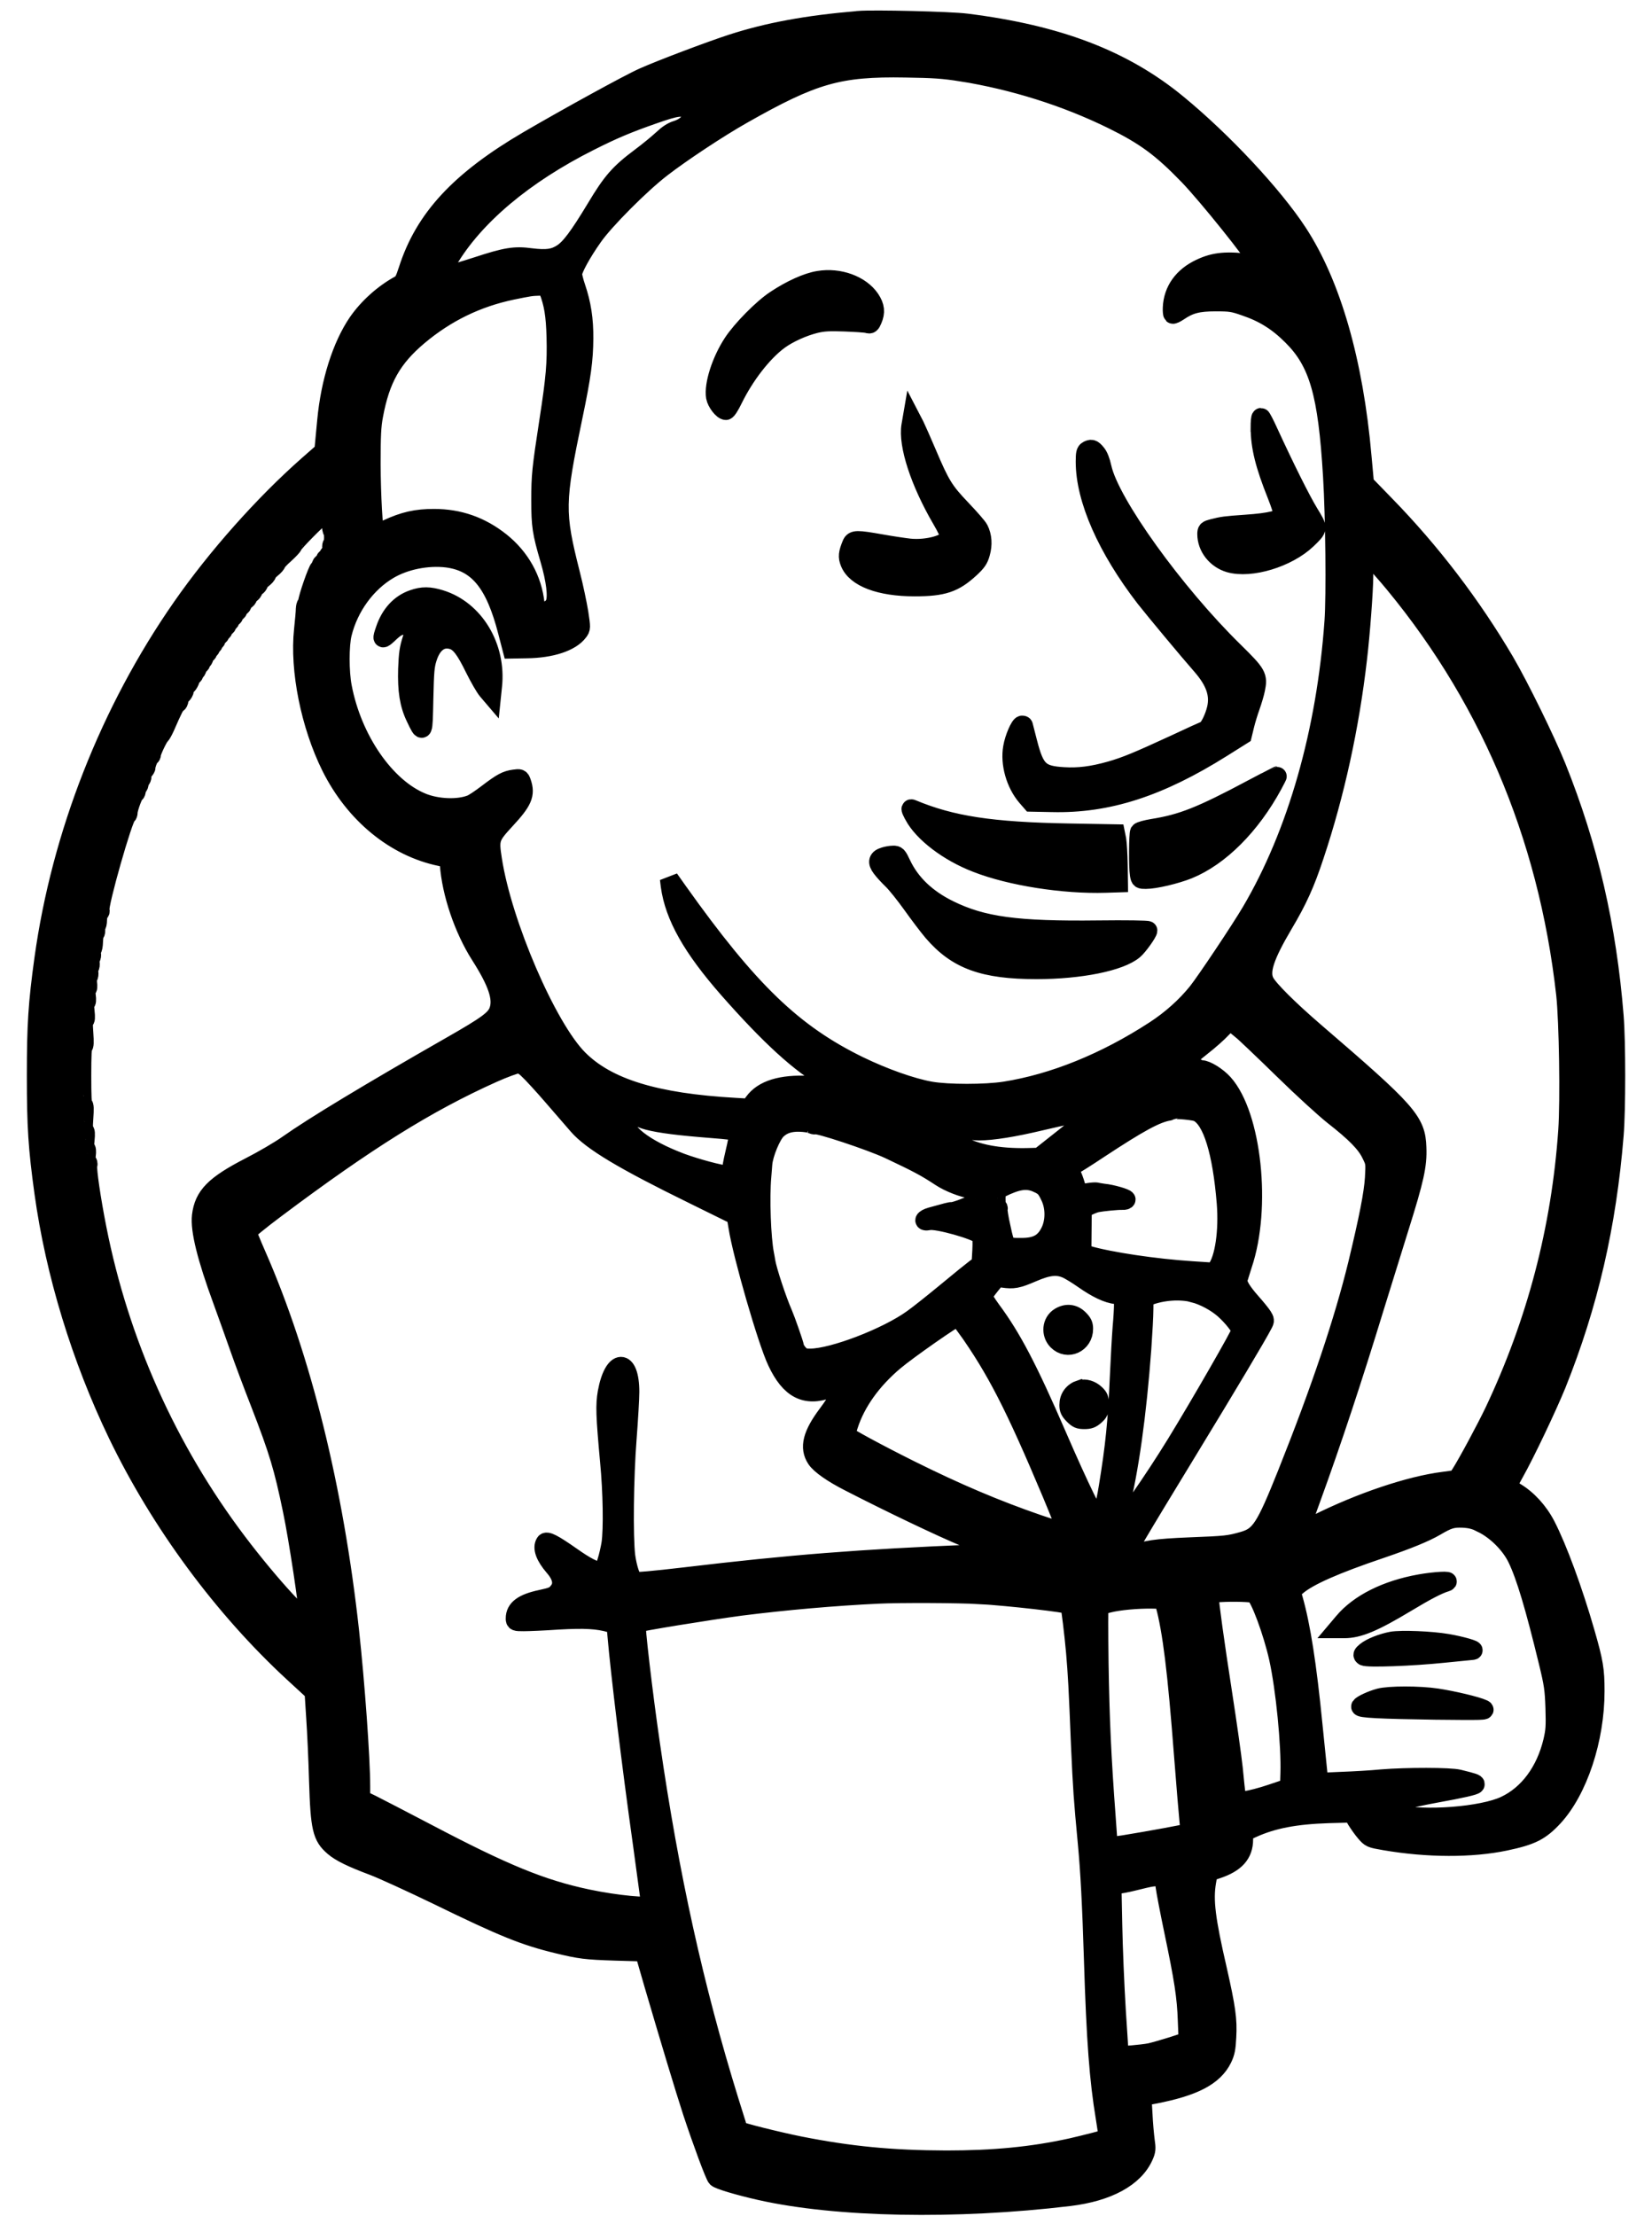 <svg width="44" height="59" viewBox="0 0 44 59" fill="none" xmlns="http://www.w3.org/2000/svg">
<path d="M22.857 0.543C21.486 0.659 20.458 0.849 19.491 1.162C18.9 1.354 17.612 1.842 17.144 2.05C16.765 2.216 15.114 3.124 14.068 3.734C12.244 4.802 11.301 5.817 10.861 7.195C10.774 7.464 10.736 7.53 10.649 7.578C10.216 7.814 9.805 8.182 9.527 8.582C9.1 9.205 8.794 10.17 8.698 11.203C8.676 11.443 8.647 11.723 8.639 11.828L8.621 12.016L8.195 12.39C7.022 13.425 5.766 14.836 4.839 16.168C2.916 18.927 1.625 22.221 1.166 25.524C1.002 26.714 0.965 27.274 0.965 28.637C0.965 30 1.002 30.558 1.166 31.75C1.464 33.904 2.157 36.164 3.128 38.181C4.268 40.544 5.946 42.814 7.825 44.544L8.361 45.037L8.405 45.721C8.431 46.095 8.466 46.852 8.481 47.404C8.52 48.677 8.573 48.895 8.888 49.164C9.07 49.32 9.36 49.462 9.955 49.685C10.196 49.777 10.957 50.125 11.649 50.459C13.403 51.315 13.972 51.544 14.845 51.755C15.457 51.903 15.597 51.921 16.395 51.947L17.159 51.969L17.406 52.824C17.855 54.353 18.229 55.593 18.436 56.228C18.695 57.011 19.034 57.928 19.088 57.978C19.143 58.037 19.681 58.197 20.245 58.324C22.28 58.783 25.452 58.844 28.484 58.481C29.509 58.356 30.216 57.971 30.468 57.4C30.533 57.254 30.538 57.203 30.505 56.985C30.487 56.849 30.457 56.53 30.446 56.278L30.419 55.819L30.743 55.758C31.802 55.554 32.331 55.276 32.563 54.804C32.64 54.644 32.662 54.539 32.677 54.233C32.703 53.763 32.66 53.461 32.43 52.441C32.119 51.098 32.058 50.589 32.139 50.105L32.185 49.843L32.414 49.766C32.907 49.602 33.126 49.359 33.126 48.97V48.782L33.355 48.677C33.902 48.429 34.501 48.316 35.383 48.287L36.02 48.27L36.122 48.449C36.181 48.543 36.286 48.696 36.363 48.784C36.499 48.941 36.505 48.944 36.879 49.009C38.023 49.206 39.198 49.208 40.093 49.02C40.788 48.873 41.02 48.758 41.374 48.379C42.033 47.668 42.488 46.303 42.486 45.019C42.486 44.45 42.453 44.251 42.223 43.453C41.904 42.344 41.488 41.215 41.178 40.614C40.985 40.239 40.685 39.911 40.362 39.719C40.246 39.653 40.152 39.583 40.152 39.566C40.152 39.55 40.235 39.391 40.338 39.209C40.629 38.693 41.211 37.466 41.46 36.858C42.311 34.736 42.799 32.631 42.995 30.221C43.05 29.545 43.05 27.738 42.995 27.053C42.803 24.662 42.315 22.547 41.46 20.419C41.175 19.712 40.467 18.268 40.08 17.608C39.198 16.111 38.124 14.703 36.912 13.458L36.346 12.876L36.28 12.156C36.059 9.63 35.464 7.567 34.569 6.198C33.917 5.2 32.572 3.759 31.362 2.765C29.925 1.582 28.184 0.917 25.738 0.611C25.305 0.556 23.266 0.508 22.862 0.541L22.857 0.543ZM25.607 1.917C27 2.142 28.381 2.575 29.621 3.183C30.494 3.612 30.936 3.936 31.649 4.673C32.148 5.189 33.425 6.779 33.497 6.976C33.524 7.038 33.508 7.042 33.351 7.02C32.686 6.933 32.358 6.959 31.975 7.14C31.505 7.359 31.24 7.731 31.22 8.193C31.216 8.276 31.224 8.357 31.235 8.368C31.246 8.379 31.316 8.346 31.393 8.295C31.68 8.099 31.903 8.039 32.375 8.039C32.771 8.039 32.846 8.05 33.158 8.16C33.657 8.328 34.029 8.56 34.414 8.945C35.116 9.643 35.357 10.474 35.488 12.677C35.554 13.74 35.575 15.868 35.527 16.536C35.319 19.474 34.541 22.197 33.322 24.266C33.053 24.726 32.115 26.13 31.887 26.415C31.585 26.788 31.192 27.143 30.754 27.427C29.439 28.283 28.057 28.84 26.764 29.044C26.237 29.125 25.253 29.125 24.785 29.044C24.286 28.956 23.544 28.694 22.873 28.368C21.123 27.513 19.946 26.38 18.058 23.726L17.826 23.398L17.848 23.579C17.959 24.395 18.434 25.231 19.395 26.327C20.504 27.587 21.317 28.328 22.02 28.722C22.151 28.794 22.282 28.88 22.311 28.908C22.359 28.952 22.339 28.956 22.184 28.934C22.081 28.924 21.799 28.902 21.547 28.891C20.808 28.854 20.318 29.007 20.073 29.346L19.963 29.499L19.581 29.477C17.459 29.357 16.174 28.963 15.409 28.195C14.575 27.362 13.381 24.595 13.119 22.884C13.031 22.33 13.053 22.276 13.469 21.825C13.928 21.331 14.007 21.149 13.897 20.832C13.858 20.718 13.849 20.716 13.694 20.738C13.482 20.766 13.364 20.83 12.974 21.127C12.795 21.263 12.6 21.394 12.537 21.414C12.198 21.545 11.642 21.523 11.248 21.363C10.268 20.968 9.385 19.686 9.12 18.284C9.043 17.888 9.043 17.177 9.12 16.868C9.295 16.157 9.761 15.518 10.358 15.168C10.791 14.913 11.388 14.797 11.902 14.858C12.725 14.963 13.18 15.514 13.514 16.816L13.635 17.282L14.029 17.275C14.681 17.268 15.208 17.093 15.409 16.82C15.481 16.726 15.481 16.715 15.42 16.31C15.383 16.085 15.286 15.619 15.199 15.28C14.783 13.637 14.788 13.377 15.269 11.076C15.492 10.013 15.549 9.575 15.553 9.019C15.558 8.499 15.492 8.088 15.345 7.654C15.295 7.508 15.254 7.346 15.254 7.294C15.254 7.173 15.496 6.729 15.8 6.3C16.102 5.867 17.061 4.903 17.62 4.474C18.152 4.063 19.132 3.415 19.769 3.054C21.669 1.976 22.341 1.783 24.117 1.814C24.87 1.825 25.126 1.842 25.609 1.919L25.607 1.917ZM18.327 2.925C18.52 3.078 18.371 3.347 18.032 3.457C17.901 3.496 17.785 3.573 17.642 3.708C17.529 3.813 17.27 4.028 17.063 4.181C16.492 4.609 16.301 4.826 15.873 5.539C15.407 6.311 15.181 6.609 14.969 6.744C14.755 6.882 14.558 6.909 14.142 6.858C13.705 6.799 13.479 6.836 12.694 7.094C12.009 7.315 11.756 7.368 11.756 7.287C11.756 7.259 11.837 7.097 11.937 6.935C12.639 5.751 13.959 4.644 15.704 3.767C16.334 3.45 16.713 3.29 17.415 3.045C18.027 2.831 18.176 2.814 18.325 2.925H18.327ZM14.6 7.716C14.742 8.09 14.79 8.381 14.807 8.976C14.825 9.667 14.792 10.061 14.615 11.203C14.418 12.485 14.4 12.662 14.4 13.313C14.4 14.003 14.427 14.173 14.637 14.891C14.801 15.451 14.851 15.884 14.779 16.063C14.729 16.186 14.611 16.262 14.411 16.299L14.28 16.326L14.254 16.078C14.188 15.427 13.86 14.84 13.329 14.418C12.804 14.003 12.226 13.799 11.557 13.799C11.091 13.799 10.763 13.871 10.306 14.084C10.141 14.156 10.004 14.21 9.993 14.2C9.945 14.151 9.89 13.169 9.888 12.351C9.888 11.605 9.899 11.349 9.953 11.063C10.133 10.091 10.445 9.534 11.15 8.941C11.889 8.322 12.707 7.926 13.639 7.731C14.101 7.637 14.142 7.628 14.372 7.622C14.547 7.617 14.565 7.626 14.602 7.716H14.6ZM8.761 13.683C8.798 13.716 8.82 13.81 8.822 13.935C8.822 14.044 8.838 14.134 8.855 14.134C8.87 14.134 8.881 14.215 8.881 14.315C8.881 14.414 8.866 14.497 8.849 14.497C8.833 14.497 8.827 14.536 8.833 14.58C8.844 14.63 8.827 14.694 8.794 14.727C8.761 14.755 8.735 14.799 8.735 14.821C8.735 14.843 8.72 14.86 8.698 14.86C8.68 14.86 8.66 14.882 8.66 14.91C8.66 14.939 8.634 14.97 8.606 14.983C8.577 14.993 8.551 15.026 8.551 15.055C8.551 15.083 8.529 15.125 8.501 15.138C8.453 15.166 8.188 15.928 8.188 16.041C8.188 16.07 8.177 16.096 8.162 16.096C8.144 16.096 8.133 16.151 8.129 16.212C8.129 16.278 8.107 16.529 8.081 16.77C7.967 17.833 8.262 19.303 8.811 20.41C9.441 21.674 10.522 22.56 11.734 22.809L11.953 22.858L11.964 23C12.018 23.774 12.346 24.739 12.79 25.434C13.245 26.148 13.388 26.57 13.283 26.891C13.206 27.128 12.998 27.281 11.99 27.856C9.857 29.075 8.365 29.974 7.659 30.472C7.46 30.614 7 30.884 6.644 31.065C5.712 31.546 5.425 31.837 5.362 32.369C5.318 32.743 5.504 33.489 5.915 34.607C6.046 34.968 6.25 35.534 6.366 35.867C6.482 36.201 6.733 36.871 6.924 37.358C7.418 38.632 7.547 39.063 7.783 40.205C7.943 40.966 8.223 42.832 8.223 43.112C8.223 43.319 7.188 42.197 6.32 41.047C4.46 38.586 3.183 35.731 2.586 32.703C2.433 31.929 2.317 31.135 2.341 31.032C2.356 30.978 2.347 30.945 2.323 30.945C2.295 30.945 2.286 30.89 2.301 30.763C2.317 30.643 2.308 30.582 2.284 30.582C2.26 30.582 2.251 30.505 2.269 30.345C2.286 30.179 2.28 30.109 2.251 30.109C2.223 30.109 2.218 30.015 2.236 29.764C2.253 29.523 2.251 29.418 2.22 29.418C2.19 29.418 2.181 29.177 2.181 28.635C2.181 28.092 2.192 27.852 2.22 27.852C2.249 27.852 2.253 27.747 2.236 27.506C2.218 27.255 2.22 27.16 2.251 27.16C2.282 27.16 2.288 27.09 2.269 26.924C2.251 26.765 2.258 26.688 2.284 26.688C2.31 26.688 2.317 26.627 2.301 26.506C2.286 26.393 2.295 26.325 2.317 26.325C2.343 26.325 2.35 26.259 2.334 26.161C2.328 26.069 2.334 25.997 2.352 25.997C2.369 25.997 2.378 25.938 2.369 25.87C2.363 25.8 2.369 25.743 2.387 25.743C2.404 25.743 2.413 25.684 2.404 25.616C2.398 25.546 2.404 25.489 2.422 25.489C2.439 25.489 2.45 25.439 2.439 25.38C2.433 25.319 2.439 25.27 2.455 25.27C2.472 25.27 2.492 25.176 2.494 25.063C2.498 24.947 2.516 24.848 2.533 24.842C2.551 24.837 2.56 24.791 2.549 24.743C2.542 24.693 2.549 24.651 2.564 24.651C2.581 24.651 2.601 24.575 2.601 24.481C2.605 24.387 2.623 24.301 2.645 24.295C2.667 24.288 2.678 24.262 2.667 24.236C2.616 24.109 3.29 21.746 3.384 21.709C3.402 21.703 3.417 21.661 3.417 21.622C3.417 21.517 3.566 21.119 3.603 21.119C3.62 21.119 3.636 21.079 3.636 21.027C3.636 20.974 3.653 20.935 3.673 20.935C3.695 20.935 3.71 20.895 3.71 20.843C3.71 20.79 3.728 20.751 3.747 20.751C3.769 20.751 3.785 20.712 3.785 20.663C3.785 20.613 3.811 20.55 3.839 20.517C3.868 20.488 3.894 20.445 3.894 20.419C3.894 20.342 3.981 20.132 4.01 20.132C4.025 20.132 4.038 20.106 4.038 20.077C4.038 20.007 4.229 19.611 4.275 19.578C4.296 19.563 4.351 19.465 4.399 19.36C4.618 18.857 4.673 18.752 4.721 18.734C4.747 18.723 4.769 18.68 4.769 18.64C4.769 18.601 4.802 18.537 4.841 18.505C4.88 18.467 4.913 18.413 4.913 18.378C4.913 18.345 4.942 18.286 4.983 18.251C5.02 18.213 5.06 18.141 5.075 18.084C5.086 18.03 5.115 17.986 5.134 17.986C5.156 17.986 5.171 17.96 5.171 17.931C5.171 17.903 5.187 17.877 5.204 17.877C5.222 17.877 5.248 17.837 5.259 17.785C5.274 17.735 5.298 17.693 5.318 17.693C5.34 17.693 5.355 17.667 5.355 17.638C5.355 17.61 5.37 17.584 5.388 17.584C5.405 17.584 5.432 17.544 5.443 17.492C5.458 17.441 5.482 17.4 5.502 17.4C5.524 17.4 5.539 17.373 5.539 17.345C5.539 17.317 5.556 17.29 5.576 17.29C5.598 17.29 5.613 17.264 5.613 17.236C5.613 17.207 5.631 17.181 5.65 17.181C5.672 17.181 5.688 17.155 5.688 17.126C5.688 17.098 5.705 17.072 5.725 17.072C5.747 17.072 5.762 17.045 5.762 17.017C5.762 16.984 5.788 16.951 5.817 16.94C5.845 16.925 5.871 16.897 5.871 16.868C5.871 16.84 5.889 16.818 5.909 16.818C5.93 16.818 5.946 16.796 5.946 16.768C5.946 16.739 5.972 16.709 6 16.695C6.029 16.684 6.055 16.652 6.055 16.619C6.055 16.59 6.073 16.564 6.092 16.564C6.114 16.564 6.13 16.542 6.13 16.514C6.13 16.485 6.156 16.455 6.184 16.442C6.213 16.431 6.239 16.398 6.239 16.369C6.239 16.343 6.265 16.31 6.294 16.297C6.322 16.286 6.348 16.253 6.348 16.225C6.348 16.199 6.375 16.166 6.403 16.153C6.431 16.142 6.458 16.109 6.458 16.081C6.458 16.048 6.49 16.009 6.53 15.987C6.569 15.965 6.602 15.928 6.602 15.903C6.602 15.88 6.635 15.838 6.674 15.812C6.714 15.785 6.746 15.746 6.746 15.72C6.746 15.694 6.779 15.654 6.819 15.628C6.858 15.602 6.891 15.562 6.891 15.536C6.891 15.51 6.941 15.453 7 15.409C7.061 15.361 7.11 15.309 7.11 15.282C7.11 15.256 7.169 15.19 7.236 15.136C7.306 15.081 7.363 15.015 7.363 14.993C7.363 14.972 7.462 14.862 7.582 14.757C7.702 14.648 7.801 14.543 7.801 14.523C7.801 14.473 8.503 13.762 8.551 13.762C8.577 13.762 8.601 13.729 8.612 13.69C8.634 13.602 8.695 13.596 8.772 13.675L8.761 13.683ZM36.89 15.252C39.594 18.41 41.219 22.197 41.698 26.474C41.775 27.187 41.808 29.285 41.753 30.098C41.571 32.719 40.915 35.208 39.795 37.575C39.581 38.023 39.089 38.94 38.901 39.235L38.806 39.384L38.454 39.432C37.544 39.546 36.227 39.99 35.055 40.578C34.703 40.756 34.654 40.769 34.654 40.688C34.654 40.66 34.775 40.303 34.924 39.898C35.481 38.369 36.026 36.724 36.623 34.773C36.805 34.182 37.1 33.233 37.279 32.662C37.675 31.4 37.761 31.023 37.741 30.551C37.719 29.845 37.501 29.602 35.022 27.471C34.335 26.88 33.788 26.338 33.69 26.143C33.548 25.87 33.679 25.463 34.184 24.608C34.567 23.965 34.77 23.516 35.013 22.777C35.56 21.138 35.952 19.345 36.16 17.538C36.24 16.87 36.326 15.702 36.326 15.335C36.326 14.952 36.359 14.753 36.416 14.753C36.437 14.753 36.652 14.978 36.888 15.252H36.89ZM33.031 27.386C33.152 27.488 33.668 27.979 34.178 28.477C34.687 28.976 35.289 29.523 35.505 29.694C36.092 30.153 36.376 30.439 36.51 30.717C36.626 30.949 36.626 30.953 36.604 31.36C36.577 31.783 36.45 32.428 36.16 33.635C35.785 35.169 35.177 36.98 34.278 39.231C33.692 40.694 33.561 40.894 33.11 41.025C32.738 41.13 32.66 41.141 31.684 41.178C30.785 41.215 30.483 41.259 30.209 41.397C30.039 41.484 29.991 41.489 29.991 41.412C29.991 41.335 30.249 40.896 31.629 38.632C32.706 36.866 33.497 35.541 33.642 35.256C33.696 35.158 33.692 35.14 33.631 35.042C33.594 34.983 33.46 34.817 33.329 34.67C33.093 34.403 32.974 34.215 32.974 34.099C32.974 34.066 33.034 33.87 33.099 33.67C33.613 32.159 33.351 29.691 32.59 28.843C32.423 28.657 32.13 28.475 31.999 28.475C31.901 28.475 31.627 28.285 31.627 28.217C31.627 28.18 31.787 28.031 32.001 27.865C32.205 27.707 32.445 27.493 32.537 27.392C32.629 27.294 32.727 27.211 32.756 27.206C32.784 27.206 32.909 27.287 33.029 27.388L33.031 27.386ZM14.075 28.482C14.164 28.569 14.457 28.882 14.716 29.184C14.974 29.483 15.28 29.836 15.391 29.963C15.763 30.389 16.599 30.89 18.456 31.8L19.602 32.364L19.651 32.66C19.764 33.39 20.429 35.703 20.692 36.252C21.037 36.987 21.453 37.201 22.085 36.971C22.223 36.921 22.359 36.88 22.381 36.88C22.507 36.88 22.352 37.23 22.039 37.643C21.628 38.19 21.541 38.538 21.737 38.837C21.842 38.997 22.171 39.227 22.621 39.456C23.728 40.025 25.067 40.664 25.725 40.937C26.147 41.112 26.497 41.279 26.497 41.3C26.497 41.333 26.338 41.351 25.926 41.37C22.873 41.497 21.07 41.639 18.22 41.978C17.415 42.073 16.927 42.116 16.894 42.094C16.811 42.044 16.713 41.745 16.669 41.421C16.608 40.918 16.625 39.325 16.706 38.297C16.745 37.787 16.778 37.227 16.778 37.057C16.778 36.14 16.339 36.147 16.17 37.068C16.111 37.407 16.12 37.671 16.231 38.894C16.312 39.721 16.326 40.721 16.269 41.099C16.247 41.23 16.199 41.445 16.155 41.58C16.089 41.81 16.074 41.828 15.984 41.828C15.835 41.823 15.606 41.707 15.21 41.427C14.739 41.097 14.558 41.005 14.519 41.071C14.431 41.206 14.514 41.434 14.753 41.712C14.982 41.974 15.017 42.204 14.853 42.385C14.77 42.488 14.7 42.512 14.405 42.576C13.928 42.678 13.72 42.83 13.72 43.085C13.72 43.173 13.727 43.177 13.95 43.177C14.075 43.177 14.488 43.16 14.875 43.133C15.573 43.094 15.919 43.112 16.273 43.215L16.404 43.252L16.43 43.553C16.511 44.503 16.809 46.975 17.111 49.118C17.227 49.974 17.325 50.691 17.325 50.709C17.325 50.796 16.411 50.709 15.652 50.549C14.429 50.291 13.431 49.882 11.375 48.801C10.717 48.456 10.047 48.11 9.894 48.033L9.61 47.896V47.565C9.61 46.809 9.463 44.787 9.315 43.433C8.897 39.625 8.037 36.149 6.838 33.417C6.7 33.104 6.587 32.824 6.587 32.798C6.587 32.769 6.926 32.491 7.339 32.183C9.75 30.374 11.375 29.359 13.121 28.576C13.423 28.44 13.722 28.333 13.788 28.328C13.88 28.328 13.948 28.366 14.077 28.482H14.075ZM31.911 29.619C32.283 29.809 32.546 30.66 32.657 32.028C32.716 32.773 32.609 33.502 32.404 33.782L32.338 33.865L31.741 33.826C30.776 33.764 29.553 33.583 28.978 33.414L28.818 33.371L28.823 32.806C28.827 32.498 28.829 32.231 28.829 32.216C28.829 32.178 29.081 32.056 29.212 32.025C29.354 31.997 29.765 31.955 29.897 31.96C29.951 31.964 29.995 31.949 29.995 31.933C29.995 31.896 29.599 31.78 29.394 31.763C29.313 31.752 29.227 31.737 29.201 31.73C29.179 31.724 29.081 31.73 28.987 31.745C28.761 31.789 28.707 31.752 28.648 31.542C28.621 31.448 28.567 31.306 28.532 31.225C28.473 31.109 28.471 31.078 28.51 31.054C28.536 31.037 28.571 31.021 28.591 31.021C28.606 31.021 28.908 30.833 29.265 30.595C30.332 29.893 30.789 29.641 31.133 29.584C31.198 29.569 31.253 29.558 31.257 29.556C31.294 29.518 31.826 29.571 31.916 29.617L31.911 29.619ZM29.155 29.621C29.155 29.65 29.122 29.691 29.085 29.713C29.046 29.731 28.713 29.987 28.35 30.278L27.683 30.805L27.48 30.811C26.701 30.838 26.108 30.741 25.649 30.52C25.296 30.345 24.931 30.094 24.931 30.022C24.931 29.95 25.095 29.917 25.215 29.963C25.397 30.035 25.819 30.111 26.075 30.111C26.427 30.111 27 30.02 27.716 29.849C28.313 29.707 28.956 29.575 29.092 29.569C29.125 29.564 29.153 29.591 29.153 29.619L29.155 29.621ZM17.154 29.801C17.419 29.888 17.885 29.958 18.644 30.022C19.679 30.105 19.657 30.103 19.657 30.23C19.657 30.288 19.624 30.463 19.587 30.614C19.548 30.772 19.504 30.982 19.489 31.085C19.467 31.264 19.456 31.277 19.368 31.277C19.202 31.277 18.552 31.102 18.145 30.953C17.159 30.582 16.568 30.125 16.654 29.792C16.697 29.621 16.737 29.599 16.866 29.676C16.931 29.713 17.063 29.768 17.157 29.801H17.154ZM21.61 29.928C21.65 29.945 21.691 29.956 21.702 29.95C21.753 29.899 23.183 30.372 23.68 30.604C24.443 30.965 24.645 31.07 25.049 31.336C25.279 31.489 25.668 31.638 25.883 31.66C25.933 31.665 25.992 31.671 26.014 31.671C26.036 31.675 26.053 31.743 26.058 31.82C26.064 31.955 26.053 31.968 25.898 32.056C25.743 32.144 25.399 32.264 25.345 32.253C25.318 32.248 25.213 32.275 24.798 32.391C24.605 32.445 24.561 32.537 24.747 32.5C24.959 32.456 26.02 32.756 26.13 32.889C26.152 32.916 26.158 33.075 26.147 33.296L26.125 33.664L25.977 33.769C25.896 33.83 25.55 34.108 25.209 34.392C24.87 34.672 24.459 35 24.299 35.112C23.623 35.6 22.181 36.153 21.584 36.153C21.409 36.153 21.37 36.138 21.282 36.048C21.223 35.987 21.173 35.902 21.166 35.856C21.155 35.779 20.932 35.143 20.858 34.972C20.701 34.618 20.44 33.826 20.403 33.596C20.392 33.53 20.377 33.438 20.366 33.388C20.283 32.97 20.241 31.888 20.294 31.314C20.305 31.166 20.316 31.017 20.32 30.986C20.342 30.717 20.549 30.214 20.698 30.076C20.851 29.934 21.033 29.873 21.3 29.88C21.436 29.884 21.576 29.906 21.617 29.928H21.61ZM27.619 31.496C27.819 31.584 27.862 31.632 27.972 31.868C28.107 32.157 28.099 32.544 27.956 32.811C27.81 33.095 27.6 33.205 27.217 33.207C26.773 33.207 26.784 33.213 26.668 32.682C26.609 32.43 26.576 32.205 26.587 32.187C26.598 32.165 26.591 32.15 26.572 32.15C26.546 32.15 26.532 32.058 26.532 31.92C26.532 31.708 26.539 31.691 26.635 31.643C27.095 31.413 27.344 31.378 27.617 31.494L27.619 31.496ZM28.414 33.786C28.497 33.826 28.698 33.946 28.858 34.06C29.219 34.311 29.494 34.443 29.735 34.471L29.921 34.493V34.712C29.921 34.834 29.905 35.116 29.884 35.335C29.866 35.558 29.833 36.14 29.811 36.63C29.757 37.87 29.695 38.478 29.516 39.579C29.439 40.067 29.324 40.471 29.262 40.482C29.192 40.493 28.77 39.633 28.155 38.214C27.381 36.427 26.948 35.604 26.405 34.873C26.274 34.694 26.174 34.528 26.18 34.502C26.187 34.473 26.274 34.353 26.373 34.228L26.554 34.005L26.718 34.031C26.987 34.071 27.097 34.053 27.491 33.883C27.919 33.697 28.16 33.673 28.416 33.788L28.414 33.786ZM31.796 34.427C32.069 34.499 32.388 34.67 32.603 34.86C32.821 35.053 33.051 35.344 33.051 35.429C33.051 35.501 31.966 37.387 31.323 38.435C30.708 39.437 29.866 40.64 29.755 40.684C29.682 40.712 29.689 40.662 29.814 40.185C30.076 39.161 30.286 37.654 30.415 35.9C30.444 35.488 30.47 35.018 30.47 34.852C30.47 34.556 30.474 34.55 30.573 34.513C30.958 34.364 31.432 34.331 31.8 34.425L31.796 34.427ZM25.741 35.344C26.526 36.455 27.011 37.389 28.011 39.767C28.219 40.266 28.39 40.694 28.39 40.725C28.39 40.813 28.285 40.791 27.654 40.576C26.526 40.187 25.478 39.743 24.235 39.124C23.365 38.691 22.529 38.236 22.529 38.201C22.529 38.185 22.562 38.065 22.606 37.938C22.803 37.33 23.225 36.742 23.818 36.241C24.168 35.945 25.423 35.068 25.5 35.066C25.522 35.066 25.631 35.193 25.741 35.346V35.344ZM39.471 40.557C39.846 40.738 40.224 41.114 40.403 41.484C40.633 41.957 40.876 42.779 41.23 44.236C41.377 44.84 41.394 44.967 41.412 45.474C41.427 45.966 41.418 46.078 41.353 46.358C41.162 47.158 40.705 47.773 40.086 48.064C39.478 48.351 37.944 48.469 37.159 48.289C36.958 48.246 36.908 48.219 36.908 48.165C36.908 48.049 37.374 47.902 38.246 47.743C38.949 47.616 39.27 47.541 39.292 47.506C39.309 47.478 39.242 47.456 38.855 47.36C38.625 47.301 37.463 47.301 36.798 47.355C36.529 47.382 36.041 47.41 35.718 47.421L35.131 47.447L35.109 47.25C35.099 47.141 35.037 46.544 34.974 45.925C34.816 44.324 34.654 43.282 34.447 42.558L34.388 42.359L34.545 42.224C34.847 41.965 35.543 41.655 36.792 41.233C37.498 40.992 37.953 40.806 38.238 40.64C38.572 40.443 38.682 40.41 38.966 40.421C39.163 40.432 39.279 40.46 39.471 40.552V40.557ZM33.414 42.436C33.552 42.519 33.895 43.449 34.051 44.146C34.228 44.947 34.379 46.459 34.353 47.215L34.342 47.59L33.869 47.749C33.611 47.837 33.294 47.92 33.171 47.931L32.948 47.957L32.926 47.8C32.916 47.712 32.878 47.384 32.85 47.075C32.817 46.767 32.692 45.881 32.572 45.109C32.353 43.694 32.211 42.665 32.211 42.506C32.211 42.423 32.226 42.418 32.495 42.403C32.87 42.381 33.357 42.398 33.412 42.431L33.414 42.436ZM26.079 42.453C26.913 42.504 28.414 42.676 28.49 42.727C28.508 42.738 28.606 43.553 28.643 43.982C28.694 44.58 28.713 44.914 28.774 46.439C28.829 47.668 28.845 47.874 28.956 49.059C29.026 49.788 29.076 50.742 29.12 52.172C29.186 54.32 29.267 55.375 29.433 56.372C29.481 56.67 29.516 56.919 29.514 56.921C29.477 56.943 28.89 57.092 28.538 57.173C27.493 57.403 26.471 57.501 25.207 57.501C23.739 57.497 22.623 57.387 21.293 57.123C20.692 57.002 19.709 56.755 19.674 56.716C19.668 56.709 19.559 56.359 19.427 55.937C18.491 52.918 17.837 49.95 17.329 46.441C17.126 45.048 16.918 43.249 16.951 43.219C16.991 43.182 18.876 42.878 19.729 42.764C20.904 42.615 22.227 42.499 23.387 42.444C23.962 42.416 25.561 42.423 26.079 42.455V42.453ZM31.019 42.69C31.216 43.42 31.347 44.481 31.522 46.767C31.583 47.546 31.647 48.318 31.664 48.478C31.686 48.668 31.686 48.775 31.66 48.79C31.623 48.812 30.612 48.998 29.932 49.108C29.658 49.151 29.52 49.158 29.52 49.136C29.52 49.114 29.494 48.775 29.466 48.386C29.346 46.789 29.299 45.743 29.276 44.28C29.265 43.435 29.265 42.744 29.276 42.744C29.286 42.744 29.4 42.718 29.523 42.685C29.796 42.615 30.295 42.569 30.697 42.576C30.988 42.58 30.988 42.58 31.017 42.69H31.019ZM30.925 49.974C30.991 49.991 31.008 50.033 31.028 50.217C31.043 50.339 31.144 50.868 31.253 51.389C31.526 52.693 31.599 53.159 31.62 53.791L31.642 54.338L31.227 54.474C30.997 54.546 30.732 54.622 30.63 54.644C30.43 54.684 29.811 54.738 29.811 54.716C29.811 54.71 29.779 54.169 29.735 53.52C29.695 52.868 29.652 51.849 29.641 51.251L29.619 50.171H29.735C29.8 50.171 30.013 50.131 30.205 50.083C30.398 50.033 30.61 49.985 30.667 49.978C30.728 49.972 30.794 49.961 30.811 49.961C30.833 49.956 30.883 49.965 30.925 49.976V49.974ZM21.803 7.462C21.497 7.512 21.068 7.705 20.657 7.978C20.311 8.204 19.751 8.772 19.517 9.129C19.204 9.606 19.001 10.242 19.055 10.57C19.082 10.717 19.248 10.931 19.335 10.931C19.362 10.931 19.449 10.796 19.528 10.63C19.839 9.995 20.311 9.385 20.744 9.063C20.996 8.877 21.39 8.7 21.72 8.619C21.928 8.569 22.085 8.56 22.503 8.575C22.787 8.586 23.061 8.604 23.107 8.619C23.177 8.641 23.194 8.626 23.242 8.514C23.33 8.311 23.312 8.158 23.181 7.961C22.925 7.582 22.348 7.37 21.805 7.462H21.803ZM33.561 11.393C33.561 11.887 33.681 12.375 34.005 13.184C34.103 13.432 34.18 13.668 34.171 13.712C34.154 13.828 33.825 13.909 33.184 13.952C32.62 13.992 32.566 14 32.296 14.068C32.154 14.105 32.139 14.118 32.139 14.217C32.139 14.567 32.391 14.886 32.743 14.991C33.314 15.155 34.294 14.856 34.81 14.366C35.127 14.059 35.123 14.081 34.864 13.653C34.654 13.307 34.232 12.463 33.791 11.505C33.692 11.286 33.6 11.111 33.587 11.111C33.569 11.111 33.559 11.238 33.559 11.391L33.561 11.393ZM24.259 11.327C24.172 11.841 24.496 12.835 25.078 13.832C25.209 14.053 25.296 14.243 25.29 14.291C25.264 14.479 24.704 14.637 24.227 14.589C24.084 14.573 23.745 14.523 23.476 14.475C22.82 14.359 22.733 14.359 22.68 14.486C22.577 14.733 22.571 14.827 22.63 14.974C22.79 15.381 23.437 15.626 24.358 15.626C25.119 15.626 25.415 15.527 25.843 15.131C26.023 14.963 26.073 14.891 26.119 14.725C26.184 14.499 26.169 14.274 26.075 14.09C26.042 14.024 25.83 13.784 25.609 13.552C25.15 13.071 25.051 12.911 24.693 12.067C24.557 11.749 24.413 11.421 24.369 11.332L24.286 11.172L24.259 11.329V11.327ZM28.967 11.99C28.912 12.018 28.901 12.078 28.901 12.292C28.901 13.29 29.481 14.6 30.496 15.917C30.759 16.251 31.64 17.31 31.999 17.719C32.362 18.135 32.487 18.487 32.395 18.872C32.336 19.119 32.191 19.408 32.111 19.436C32.078 19.447 31.706 19.618 31.284 19.815C30.308 20.265 29.98 20.401 29.573 20.517C29.09 20.653 28.724 20.698 28.333 20.674C27.698 20.637 27.569 20.515 27.375 19.76C27.313 19.524 27.261 19.32 27.261 19.316C27.261 19.309 27.248 19.301 27.224 19.301C27.162 19.301 27.009 19.651 26.968 19.898C26.891 20.327 27.044 20.867 27.342 21.213L27.469 21.359L28.018 21.37C29.503 21.407 30.875 20.963 32.55 19.911L33.093 19.57L33.154 19.318C33.187 19.18 33.257 18.951 33.307 18.813C33.357 18.671 33.421 18.463 33.443 18.351C33.515 18.001 33.486 17.947 32.872 17.343C31.288 15.792 29.562 13.395 29.356 12.452C29.317 12.274 29.262 12.132 29.199 12.062C29.105 11.946 29.061 11.935 28.963 11.992L28.967 11.99ZM11.003 15.95C10.653 16.07 10.391 16.354 10.253 16.768C10.165 17.023 10.172 17.037 10.329 16.895C10.548 16.682 10.627 16.643 10.835 16.643C10.938 16.643 11.036 16.658 11.047 16.68C11.058 16.698 11.025 16.851 10.97 17.015C10.889 17.266 10.87 17.4 10.854 17.811C10.837 18.382 10.894 18.75 11.062 19.099C11.277 19.548 11.272 19.555 11.292 18.605C11.309 17.863 11.32 17.724 11.39 17.509C11.517 17.113 11.764 16.945 12.066 17.043C12.248 17.105 12.39 17.288 12.637 17.794C12.762 18.045 12.913 18.308 12.979 18.384L13.095 18.52L13.121 18.268C13.235 17.223 12.639 16.234 11.727 15.954C11.441 15.866 11.251 15.862 11.003 15.95ZM33.359 20.998C31.973 21.733 31.489 21.924 30.706 22.05C30.529 22.079 30.367 22.123 30.349 22.149C30.317 22.203 30.31 23.081 30.343 23.278C30.365 23.413 30.371 23.415 30.518 23.415C30.765 23.415 31.312 23.284 31.647 23.151C32.487 22.809 33.314 21.983 33.906 20.893C33.979 20.758 34.033 20.65 34.027 20.65C34.022 20.65 33.721 20.808 33.359 21V20.998ZM24.336 21.709C24.588 22.175 25.253 22.685 26.007 22.976C26.913 23.332 28.337 23.553 29.446 23.518L29.792 23.507L29.785 23.015C29.781 22.746 29.763 22.451 29.748 22.359L29.715 22.195L28.464 22.173C26.403 22.136 25.345 21.974 24.299 21.538C24.24 21.512 24.244 21.534 24.336 21.707V21.709ZM23.562 22.801C23.376 22.855 23.352 22.947 23.474 23.109C23.533 23.19 23.665 23.332 23.77 23.433C23.872 23.531 24.104 23.822 24.286 24.076C24.467 24.33 24.715 24.658 24.839 24.805C25.482 25.557 26.193 25.817 27.609 25.817C28.77 25.817 29.835 25.603 30.201 25.292C30.314 25.198 30.575 24.833 30.575 24.772C30.575 24.754 29.982 24.745 29.254 24.754C27.077 24.78 26.171 24.656 25.279 24.218C24.675 23.921 24.253 23.516 24.012 23.006C23.907 22.781 23.886 22.759 23.787 22.764C23.728 22.764 23.623 22.781 23.562 22.801ZM28.223 35.059C28.005 35.191 27.976 35.51 28.162 35.696C28.431 35.965 28.864 35.768 28.864 35.377C28.864 35.267 28.838 35.213 28.739 35.114C28.593 34.968 28.405 34.948 28.223 35.059ZM28.774 36.987C28.578 37.052 28.466 37.205 28.466 37.404C28.466 37.518 28.492 37.571 28.591 37.671C28.696 37.776 28.739 37.796 28.882 37.796C29.013 37.796 29.072 37.774 29.166 37.691C29.271 37.597 29.286 37.564 29.286 37.4C29.286 37.243 29.273 37.199 29.177 37.109C29.063 37 28.901 36.95 28.777 36.989L28.774 36.987ZM37.82 42.162C36.925 42.322 36.197 42.687 35.781 43.182L35.628 43.363H35.799C36.181 43.363 36.582 43.197 37.455 42.672C37.982 42.355 38.294 42.191 38.511 42.125C38.693 42.066 38.209 42.092 37.82 42.162ZM37.065 43.689C36.811 43.737 36.512 43.855 36.38 43.963C36.289 44.039 36.278 44.061 36.326 44.094C36.407 44.148 37.61 44.105 38.454 44.017C38.837 43.978 39.178 43.945 39.218 43.941C39.338 43.934 38.911 43.809 38.544 43.748C38.128 43.676 37.323 43.643 37.063 43.689H37.065ZM36.737 45.201C36.534 45.255 36.271 45.378 36.238 45.43C36.206 45.483 36.752 45.511 38.236 45.533C39.476 45.546 39.607 45.544 39.502 45.496C39.331 45.415 38.691 45.264 38.27 45.201C37.811 45.131 36.989 45.131 36.735 45.201H36.737Z" fill="black" stroke="black" stroke-width="0.5"/>
</svg>
